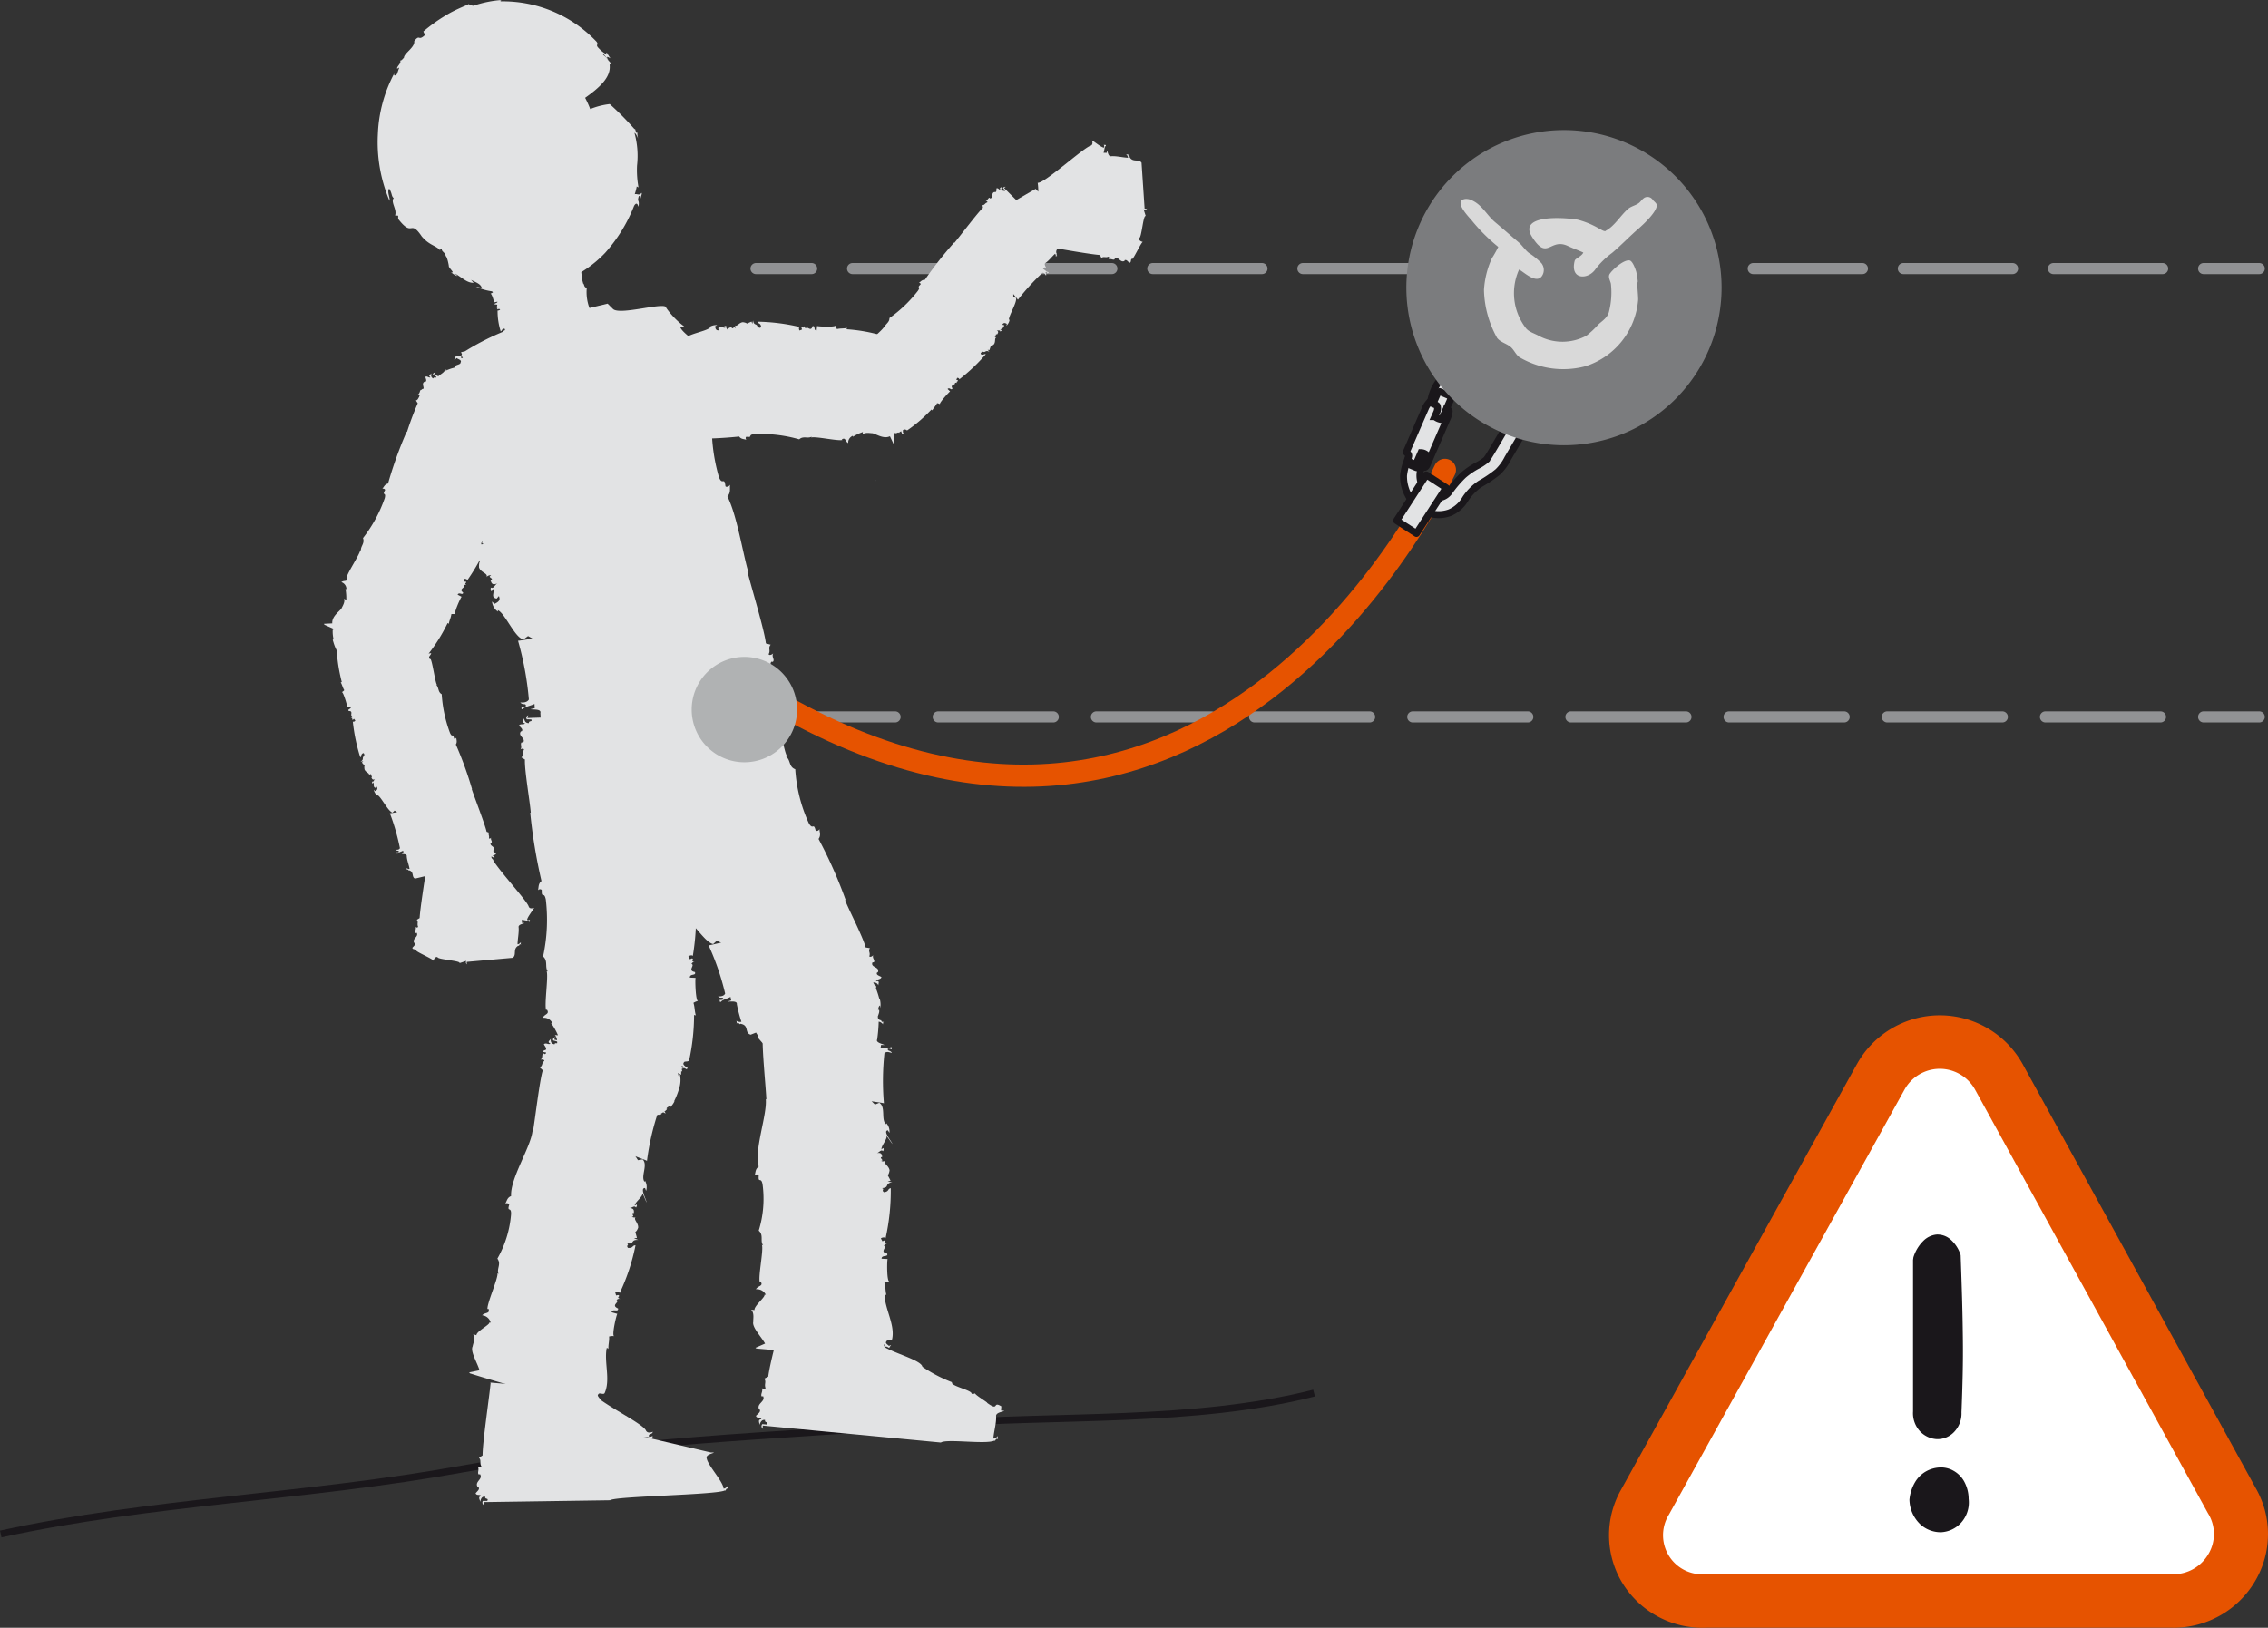 <svg xmlns="http://www.w3.org/2000/svg" viewBox="0 0 163.144 117.12"><rect x="0" y="0" width="163.144" height="117.12" fill="#333333" stroke="none"/><g id="Calque_2" data-name="Calque 2"><g id="Calque_1-2" data-name="Calque 1"><line x1="54.383" y1="19.324" x2="58.383" y2="19.324" fill="none" stroke="#919294" stroke-linecap="round" stroke-linejoin="round" stroke-width="0.8"/><line x1="61.328" y1="19.324" x2="157.042" y2="19.324" fill="none" stroke="#919294" stroke-linecap="round" stroke-linejoin="round" stroke-width="0.8" stroke-dasharray="7.853 2.945"/><line x1="158.514" y1="19.324" x2="162.514" y2="19.324" fill="none" stroke="#919294" stroke-linecap="round" stroke-linejoin="round" stroke-width="0.8"/><line x1="162.514" y1="51.582" x2="158.514" y2="51.582" fill="none" stroke="#919294" stroke-linecap="round" stroke-linejoin="round" stroke-width="0.8"/><line x1="155.411" y1="51.582" x2="54.566" y2="51.582" fill="none" stroke="#919294" stroke-linecap="round" stroke-linejoin="round" stroke-width="0.8" stroke-dasharray="8.275 3.103"/><line x1="53.014" y1="51.582" x2="49.014" y2="51.582" fill="none" stroke="#919294" stroke-linecap="round" stroke-linejoin="round" stroke-width="0.8"/><path d="M.053,110.375c10.797-2.363,22.092-2.656,33.166-4.672,11.291-2.051,22.557-2.383,34.004-3.25,8.859-.672,18.662-.031,27.301-2.219" fill="none" stroke="#1a171b" stroke-miterlimit="10" stroke-width="0.5"/><path d="M56.04,48.926c-.119-.109-.459-.195-.297-.406l.055-.023c.266-.473-.586-.445-.316-.887l.113.008c.166-.172-.127-.355.033-.621-.053.078-.275.203-.338.074.164-.309-.07-.426.148-.684l-.346-.094c-.088-.91-1.123-4.297-1.328-5.18l.059.027c-.387-1.328-.832-4.129-1.5-5.418.273-.301.147-.586.197-.844-.109.172-.332.187-.338.09-.084-.707-.223.012-.473-.656a13.207,13.207,0,0,1-.471-4.691c-.521-.254-.258-.836-.605-1.133l.111.012c-.242-.355-.203-2.769-.441-3.195l-.059.078c-.352-.332.158-.414.258-.781a.748.748,0,0,1-.91-.203l.109-.027c-.119-.172-.637-.508-.764-.824l.279-.059a5.924,5.924,0,0,1-1.295-1.34c.035-.492-3.361.582-3.834.074l-.379-.375-5.039,1.203a18.303,18.303,0,0,0-5.221,2.223l-.285.066.065.148c-.108.234.23.234-.049.289l-.01-.258c-.049.211-.213.109-.389.09a.459.459,0,0,1-.109.266c.117.004.111-.07.17-.113.115.082.398.145.293.312.004.203-.449.141-.443.379a16.655,16.655,0,0,0,.133,3.746c-.109.074-.109.027-.168.016.184.336.193.684.371.976a1.301,1.301,0,0,1-.383.27c.225-.121.566,1.781.508,1.832l.51-.125c.068.359-.559.277-.379.578.734-.07.023.578.418.59-.059.008-.051.188-.275.23.395-.059.119.145.236.219.111.008.109-.059.223-.121l.174.203c-.109.129-.33.219-.387.133a18.21,18.21,0,0,0,.402,4.367c.273-.172.043-.32.492-.527.287.101-.047.277.232.277-.664.27-.096.438-.766.773l.396-.066-.219.168c.527.656.223.121.248.832.127.391.691.422.533.707,0-.043.221-.199.338-.121-.338.121.293.203-.043.359.058.082.07.426.517.184-.225.117-.271.434-.5.32.002.105-.049.223.065.266l.109-.172c.121.316-.207.606.25.703l.162-.184c.064.191.131.355-.318.562l-.178-.168a.989.989,0,0,0,.428.726l-.008-.105c.52.227,1.205,1.961,1.834,2.113l.338-.25.34.191c-.002-.027-1.176.199-1.064.133a22.35,22.35,0,0,1,.783,4.242c-.162.277-.555.207-.615.211.178.234.399.016.404.254-.053.082-.281.066-.338.047.061.086-.049.219.117.172.109-.156.561-.234.838-.363l.016.305-.285.063c.006.066.789-.055.691.281a13.99,13.99,0,0,0,.166,1.547.462.462,0,0,1-.394-.109c0,.07.055.16-.051.254.279-.203.232.152.34.02.74.164.201.812.715,1l2.064-.559a7.225,7.225,0,0,0,1.82,2.25A6.606,6.606,0,0,0,46.272,57.086c-.101-.125-.402-.137-.463-.32.244.004.338.133.461.082.057.238.508.176.67.43l.084-.117.115.086a6.422,6.422,0,0,1,1.19.027c.549-.051.746-.266,1.051-.262-.045.012-.18-.039-.057-.109.063.105.32-.156.422-.062.123-.039.525-.172.326-.27.103.051.461-.066.289.086.119-.051.244-.074.299-.152l-.164.039c.377-.195.646-.219.799-.48l-.174.023c.213-.129.359-.262.545-.211l-.185.211a2.488,2.488,0,0,0,.725-.727l-.106.078a8.275,8.275,0,0,0,.779-1.348,3.177,3.177,0,0,0,.32-1.488l-.162.125a3.107,3.107,0,0,0-.02-.328c-.012.031.344.269.293.289a6.121,6.121,0,0,0,.029-2.391l2.049-.559c.002.102.004.207-.051.258.17-.082.219-.305.101-.371l-.396.09c-.172-.191.223-.125.158-.348.322-.109.426.09.486.27.006-.18.217-.418-.148-.387C55.649,49.055,55.932,49.156,56.04,48.926Z" fill="#e2e3e4"/><path d="M43.85,4.652l.119-.074-.217-.246c-.219-.348-.457-.387-.346-.449l.361.426c-.236-.34-.006-.187.146-.117a2.911,2.911,0,0,1-.26-.406c-.09-.027,0,.082.022.156a2.323,2.323,0,0,1-.613-.48c-.301-.305.119-.211-.24-.555A9.273,9.273,0,0,0,36.018.098c-.055-.07.006-.07.076-.098a8.078,8.078,0,0,0-2.041.414.7.7,0,0,1-.348-.129c.068.035-.836.324-1.666.84a11.653,11.653,0,0,0-1.586,1.141l.121.25c-.512.492-.35-.105-.777.445.066.449-.746.875-.74,1.199-.016-.016-.209.273-.279.18.105.211-.148.34-.219.559.006.094.082-.024.158-.031-.057.152-.102.309-.168.473-.133.137-.254.121-.178-.078a10.089,10.089,0,0,0-1.189,4.387,10.85,10.85,0,0,0,.838,4.801c.055-.234-.199-.644-.027-.879.225.328.15.559.332.68-.254.274.258.828.092,1.25l.225.016V15.75c1.076,1.395.83-.031,1.695,1.258.584.695,1.086.649,1.369,1.066-.051-.055-.117-.273.088-.164-.086.164.279.285.258.496.17.129.291,1.066.223.723.023.18.516.57.164.453a1.315,1.315,0,0,0,.473.285l-.199-.199c.598.356.889.695,1.365.68l-.195-.211c.359.187.676.277.772.566l-.426-.078a4.226,4.226,0,0,0,1.602.375l-.201-.07a13.833,13.833,0,0,0,2.453-.063,4.621,4.621,0,0,0,2.174-.766l-.315-.121a4.475,4.475,0,0,0,.408-.297c-.049.016-.014.688-.09.637a8.408,8.408,0,0,0,3.273-2.129,11.236,11.236,0,0,0,2.08-3.383c.226-.371.289.051.314.063.092-.555-.117-.297.018-.742.059-.105.125.074.135.156.025-.195.133-.371.06-.41-.137.227-.316.047-.482.098a3.446,3.446,0,0,0,.143-.559l.129.07a6.852,6.852,0,0,1-.106-1.574,6.158,6.158,0,0,0-.185-2.348c.076.008.172.199.264.406a1.317,1.317,0,0,1-.053-.461c-.09.25-.17-.402-.193-.199A20.635,20.635,0,0,0,43.86,7.488a5.349,5.349,0,0,0-1.402.359,7.94,7.94,0,0,0-.367-.809C43.063,6.348,43.981,5.57,43.85,4.652Z" fill="#e2e3e4"/><path d="M35.323,19.156c.061.019.199.039.152.101.004.07-.219.063-.219.137a4.477,4.477,0,0,0,.092,1.301c-.051.023-.051.016-.08.008.096.113.096.23.191.332a.721.721,0,0,1-.188.098c.106-.047.285.609.258.625l.25-.051c.029.113-.273.106-.182.207.359-.043.012.203.207.187-.029.016-.019.07-.131.098.188-.035.055.043.111.059.059,0,.055-.016.111-.039l.086.059c-.055.047-.16.082-.189.059a4.819,4.819,0,0,0,.225,1.504c.133-.074.021-.113.24-.195.137.027-.021.098.115.094-.326.113-.045.152-.367.281l.19-.027-.108.059c.266.207.113.043.129.285.061.113-.533.105-.744.164a.124.124,0,0,1,.088-.016c-.156.051.148.066-.014.125.027.031.035.148.25.051-.103.051-.123.172-.236.133,0,.031-.02.074.031.082l.051-.059c.041.074-.016.145.02.195.021,0,.041-.012.066-.004a.549.549,0,0,1,.086.012l.033-.035c.008.016.008.027.018.035,2.496.301,5.307.469,7.516-.805a5.431,5.431,0,0,0-.603-1.406c.133-.109.068-.211.09-.297-.049.062-.16.07-.166.047-.041-.25-.102.004-.229-.223a3.229,3.229,0,0,1-.264-1.621c-.254-.07-.133-.27-.311-.367h.057c-.117-.125-.111-.957-.234-1.094l-.021.027c-.178-.106.068-.152.119-.281a.484.484,0,0,1-.453-.047l.061-.012c-.061-.055-.314-.16-.381-.269l.139-.023c-.168-.055-.152-.242-.189-.32.014-.168.185-.473-.043-.633l.348-.242-.043-.008a39.966,39.966,0,0,0-5.637,1.527l-.135.031.031.047c-.051.086.111.074-.02.102l-.012-.094c-.02.078-.102.047-.188.047a.134.134,0,0,1-.051.09C35.305,19.203,35.303,19.176,35.323,19.156Z" fill="#e2e3e4"/><path d="M33.942,59.848l.912,1.492-.201.199c0-.027.703-.031.635-.063-.067.473,2.66,3.32,2.752,3.777.107.187.34.066.381.066-.109.211-.502.691-.502.863.033.063.164.012.203-.008-.035.074.035.156-.072.152-.068-.109-.336-.086-.502-.164l-.006.242.178.012c-.004.047-.477.082-.412.324.027.391-.072.805-.08,1.203.105,0,.168-.074.244-.152-.006.059-.041.125.025.184-.168-.117-.137.152-.203.066-.438.238-.104.656-.412.875l-3.305.293c0,.086,0,.164.041.184a.17.17,0,0,1-.072-.258l-.49.164c.115-.18-1.617-.258-1.582-.434-.189-.031-.254.129-.283.27-.006-.125-1.439-.723-1.225-.758-.068-.133-.24-.004-.305-.172.064-.109.269-.226.174-.367l-.041.012c-.166-.332.346-.437.182-.734l-.07.027c-.107-.113.07-.285-.019-.473.025.062.16.113.187.004-.092-.207.043-.332-.092-.492l.203-.125c.041-.703.35-2.66.455-3.359l-.633-2.101" fill="#e2e3e4"/><path d="M72.981,14.465l1.516-.879.188.203a3.789,3.789,0,0,0-.041-.637c.463.074,3.369-2.594,3.828-2.676.192-.105.076-.344.082-.375.197.113.676.512.851.52.057-.031.012-.168-.012-.211.068.043.166-.027.156.082-.113.055-.098.332-.168.5l.232.004.014-.172c.053.004.07.477.314.414.396-.02.805.094,1.203.113a.355.355,0,0,0-.147-.25c.059,0,.127.043.188-.02-.125.156.152.133.06.199.229.445.656.121.869.426l.221,3.309c.082.008.162.012.185-.027a.173.173,0,0,1-.26.066l.156.492c-.186-.117-.297,1.609-.473,1.574-.033.187.125.254.264.289-.121.004-.756,1.422-.779,1.203-.135.07-.014.242-.184.301-.098-.066-.213-.277-.359-.18l.012.039c-.33.16-.428-.348-.728-.192l.021.067c-.109.101-.279-.07-.469.016.055-.027.109-.164.008-.195-.211.098-.334-.043-.5.094l-.111-.215c-.713-.055-2.66-.399-3.357-.524l-2.108.59" fill="#e2e3e4"/><path d="M42.626,100.086c-.053.598,3.676,2.305,3.848,2.863.145.231.453.07.494.07-.117.266-.307.09-.295.328.047.07.229,0,.275-.035-.039.105.051.195-.082.195-.102-.133-.459-.09-.686-.16l4.945,1.16h.225c.002.066-.617.133-.514.43.08.5,1.182,1.664,1.211,2.168.135,0,.221-.098.309-.195.002.063-.037.164.055.23-.236-.144-.168.195-.262.094-.566.332-7.879.414-8.269.711l-9.092.133c.006.109.017.211.062.238a.217.217,0,0,1-.115-.324h.316c.125-.238-.186-.074-.15-.305-.258-.031-.318.184-.355.375-.022-.176-.205-.363.082-.414-.102-.16-.32,0-.416-.199.086-.133.346-.293.195-.457H34.358c-.246-.394.422-.559.168-.926l-.078.031c-.15-.121.063-.356-.09-.59.051.074.236.133.27,0-.147-.262.018-.418-.172-.617l.258-.172c-.01-.895.508-4.375.584-5.266l-.041.027" fill="#e2e3e4"/><path d="M62.903,96.465l-.25-.191-.291.246c0-.035.955-.008.865-.055-.137.625,3.031,1.281,3.123,1.875a10.259,10.259,0,0,0,2.133,1.113c-.152.262,1.412.566,1.402.812.033.063.223.012.264-.012-.051.098.981.699.854.684.908.66.357-.16,1.025.25l-.02.301.223.019c-.006.078-.641.09-.576.422.012.508-.16,1.062-.201,1.574.133.016.234-.086.33-.18-.004.074-.061.168.023.25-.209-.168-.191.184-.271.078-.611.297-3.43-.145-3.857.141l-12.809-1.219c-.006.102-.014.215.035.242a.217.217,0,0,1-.066-.348l.313.031c.15-.242-.176-.094-.117-.328-.24-.051-.342.168-.404.363.008-.195-.152-.383.139-.422-.076-.172-.316-.02-.393-.234.102-.133.387-.285.262-.469l-.039-.008c-.197-.422.486-.551.291-.945l-.092.024c-.127-.141.117-.375,0-.621.041.07.213.16.268.012-.109-.281.076-.445-.09-.672l.285-.144c.113-.934.676-2.953.879-3.867l-.041.023" fill="#e2e3e4"/><path d="M50.215,72.02c-.184.055-.227-1.641-.176-1.66l-.416-.019c-.006-.32.473-.098.365-.399-.578-.109.051-.492-.26-.594.049,0,.064-.149.248-.137-.316-.035-.074-.148-.156-.238-.092-.031-.094.019-.19.051l-.115-.207c.107-.082.287-.109.32-.027A17.206,17.206,0,0,0,50.046,65c-.236.082-.072.262-.447.336-.211-.152.07-.234-.152-.301.559-.062.127-.34.695-.465l-.316-.047.189-.074c-.338-.687-.162-.16-.094-.769-.053-.356-.496-.527-.332-.715-.008.027-.199.101-.283.016.283-.016-.197-.238.08-.289-.037-.086.629-.387.254-.273.186-.062.262-.32.432-.164.004-.09.06-.176-.022-.238l-.109.121c-.059-.301.234-.465-.109-.656l-.152.113c-.027-.172-.055-.324.32-.402l.123.184a1.011,1.011,0,0,0-.254-.711l-.006.094c-.381-.312-.711-1.937-1.184-2.223l-.287.141-.248-.242c0,.027.941.102.85.133a22.046,22.046,0,0,1-.105-3.773c.156-.195.461-.039.508-.039-.111-.238-.311-.098-.287-.293.053-.066.23.004.272.035-.035-.098.06-.176-.076-.184-.102.109-.457.07-.693.121l.023-.266.23.012c.006-.063-.621-.141-.506-.395a13.062,13.062,0,0,0,.051-1.352.44.44,0,0,1,.303.184c.01-.059-.033-.144.068-.203-.238.117-.162-.176-.264-.094-.561-.313-.061-.73-.443-1.008l-10.131.348c.012-.086.025-.168.068-.195a.183.183,0,0,0-.117.289l.32.008c.109.211-.195.051-.168.266-.26.008-.318-.18-.352-.352-.025.152-.213.316.072.359-.107.152-.314-.004-.43.164.084.121.338.281.185.422l-.045-.004c-.268.34.4.512.141.82l-.088-.031c-.146.125.059.328-.103.531.051-.063.238-.113.268.004-.156.234.012.387-.191.555l.256.152c-.035.789.365,3.051.422,3.844l-.043-.031a38.002,38.002,0,0,0,.812,4.93c-.254.195-.189.465-.254.66.101-.109.275-.074.273.016-.02.613.172.035.293.66a12.494,12.494,0,0,1-.197,4.09c.377.332.102.762.342,1.09l-.088-.035c.143.359-.178,2.402-.035,2.812l.049-.055c.234.359-.17.316-.293.605a.666.666,0,0,1,.691.375h-.094a4.421,4.421,0,0,1,.5.879l-.227-.016c.242.242.15.715.176.883-.082.418-.477,1.043-.168,1.578l-.645.363.066.051s.283.016.762.035c.041.156.074.262.076.27h.121c.111.293-.102.121.049.391.188.055.227.457.354.523,0,0,.076.129.025.141.105,0,.111.129.182.188.043.02.01-.031.021-.059.045.051.104.102.162.156.029.074.004.121-.066.055a5.091,5.091,0,0,0,1.555,1.316,4.741,4.741,0,0,0,2.053.598c-.084-.059-.293-.039-.357-.152.172-.019.248.051.328.008.068.145.367.055.516.203l.039-.09.098.047a4.017,4.017,0,0,1,.822-.105c.371-.098.482-.258.695-.285-.033.004-.131-.004-.055-.07.055.07.207-.133.287-.086.078-.035.342-.164.191-.211.08.027.313-.086.215.027.072-.039.162-.07.187-.133l-.109.047c.24-.164.422-.215.498-.402l-.117.035c.131-.105.219-.207.35-.191l-.098.152a1.722,1.722,0,0,0,.412-.551l-.061.062a5.394,5.394,0,0,0,.381-.961,1.96,1.96,0,0,0,.051-1l-.102.102a1.346,1.346,0,0,0-.047-.219c0,.023.271.137.234.16a2.488,2.488,0,0,0,.008-.266l.076.004-.033-.152c.107-.16-.152-.242.076-.23l-.025.23c.062-.168.182-.051.316.008a.344.344,0,0,1,.111-.195c-.084-.035-.094.027-.142.059-.082-.094-.297-.219-.197-.336.027-.172.373-.012.398-.219a15.359,15.359,0,0,0,.346-3.211c.094-.024.088.008.133.035-.104-.324-.076-.617-.178-.918A.987.987,0,0,1,50.215,72.02Z" fill="#e2e3e4"/><path d="M63.262,71.906a6.698,6.698,0,0,0-.254-.797c.031-.082.031-.16-.035-.203l-.043.016a.447.447,0,0,1-.017-.047c-.031-.059-.067-.113-.1-.176a.336.336,0,0,1,.373.207c-.014-.141.139-.356-.174-.305.072-.176.332-.102.396-.293-.115-.094-.428-.148-.313-.336l.051-.012c.178-.41-.564-.332-.381-.719h.09c.127-.152-.141-.281-.037-.527-.035.074-.219.191-.287.094.104-.273-.107-.363.045-.586l-.307-.051c-.19-.758-1.203-2.688-1.484-3.414l.053.02a32.804,32.804,0,0,0-1.957-4.414c.197-.277.061-.496.068-.711-.068.148-.264.168-.283.082-.152-.578-.187.027-.486-.5a10.958,10.958,0,0,1-.975-3.887c-.48-.172-.322-.676-.664-.899l.098-.004c-.246-.281-.506-2.285-.766-2.625l-.035.07c-.351-.25.082-.355.123-.672a.704.704,0,0,1-.82-.109l.094-.027c-.125-.141-.615-.391-.76-.644l.238-.066c-.322-.152-.363-.621-.435-.766-.033-.414.187-1.137-.279-1.531l.555-.559-.086-.023S45.772,49.984,44.276,51.25l-.234.074.074.117c-.066.199.227.184-.008.246L44.063,51.465c-.014.18-.17.109-.326.101a.344.344,0,0,1-.065.227c.104.004.096-.062.139-.105.107.066.363.094.289.242.031.168-.373.148-.338.348a13.857,13.857,0,0,0,.57,3.105c-.09.055-.098.031-.152.016.203.273.254.555.445.793a1.028,1.028,0,0,1-.305.242c.182-.117.709,1.453.666,1.5l.422-.137c.105.297-.447.258-.254.496.629-.098.086.488.434.461-.049.027-.023.164-.215.227.34-.074.127.109.232.164.102-.008.086-.055.182-.121l.18.16c-.082.109-.264.203-.33.125a16.366,16.366,0,0,0,1.75,3.285c.225-.16.002-.273.359-.473.268.078-.002.25.246.23-.553.246-.035.363-.578.68l.346-.07-.178.141c.543.52.207.094.316.68.16.312.658.316.551.543-.01-.012.168-.156.275-.101-.275.101.275.148.01.301.061.07.111.34.473.121-.189.113-.189.379-.402.297.016.086-.017.188.09.219l.076-.152c.143.254-.105.516.301.574l.117-.164c.084.156.162.285-.207.488l-.174-.121a.888.888,0,0,0,.455.566l-.01-.082c.469.152,1.277,1.555,1.848,1.656l.256-.234.326.137c-.01-.02-1.012.242-.914.184a18.694,18.694,0,0,1,1.193,3.473c-.108.242-.465.199-.508.211.178.187.342-.012.381.187-.035.07-.244.07-.289.055.065.07-.023.184.127.137.07-.137.457-.223.674-.348l.051.254-.234.07c.01.051.682-.094.637.195a9.898,9.898,0,0,0,.33,1.269.457.457,0,0,1-.361-.07c.006.066.066.129-.01.215.213-.187.213.117.295,0,.668.102.271.66.744.785l.385-.152a1.564,1.564,0,0,0,.131.203.251.251,0,0,1-.014.16c.01-.031.256.324.592.629a4.918,4.918,0,0,0,.717.559l.088-.078c.287.168.006.164.303.289.188-.074.484.234.625.203-.008.008.146.063.113.098.084-.066.17.031.275.043.039-.016-.019-.031-.033-.067a1.907,1.907,0,0,0,.223.024c.082.047.092.101-.006.094a5.182,5.182,0,0,0,2.078.086,4.601,4.601,0,0,0,1.984-.805c-.105,0-.258.144-.381.094.117-.125.225-.117.252-.211.154.086.328-.18.535-.145l-.025-.102.102-.023a4.541,4.541,0,0,1,.559-.613c.225-.309.199-.508.346-.676-.019.031-.109.082-.08-.016.08.016.061-.238.156-.254.031-.078.149-.355.008-.293.074-.027.178-.269.178-.113.027-.086.078-.168.059-.227l-.059.105c.074-.289.186-.437.115-.641l-.066.102c.029-.172.029-.309.143-.375l.02.188a1.625,1.625,0,0,0-.051-.711Z" fill="#e2e3e4"/><path d="M44.409,94.535l-.418-.117c.066-.293.504.031.469-.269-.574-.258.174-.445-.119-.625.043.012.098-.109.281-.059-.314-.121-.035-.156-.101-.258-.082-.058-.1,0-.205,0l-.064-.226c.119-.059.318-.027.324.062a14.829,14.829,0,0,0,1.139-3.441c-.262.004-.137.211-.539.188-.178-.203.127-.199-.08-.332.588.098.217-.277.816-.242l-.309-.117.213-.027c-.184-.73-.125-.191.088-.734.033-.348-.375-.613-.17-.754-.004.024-.223.047-.281-.058.281.058-.154-.27.144-.246-.012-.086.086-.348-.324-.359.205,0,.35-.219.477-.031.035-.078.111-.141.035-.223l-.127.078c.006-.289.809-.769.5-1.043l.348.816c.014-.164-.508-1.059-.106-1.035l.076.203a.911.911,0,0,0-.076-.727l-.031.078c-.309-.383.268-1.223-.145-1.617l-.334.059-.189-.297c-.018.027.939.352.836.352a18.351,18.351,0,0,1,.803-3.508c.213-.149.483.082.533.09-.057-.25-.297-.168-.221-.359.066-.035.229.074.271.109-.021-.09.102-.137-.035-.176-.141.07-.494-.07-.742-.082l.086-.234.234.074c.02-.059-.609-.301-.422-.504a10.933,10.933,0,0,0,.375-1.234.473.473,0,0,1,.266.258c.025-.055.004-.145.115-.176-.268.039-.115-.211-.242-.16-.498-.434.115-.695-.203-1.051l-7.483-1.781c.029-.086.057-.164.119-.172-.145-.016-.26.133-.195.234l.324.09c.062.231-.205.004-.231.191-.275-.055-.285-.23-.269-.406-.066.141-.301.231-.022.352-.141.105-.324-.09-.477.047.051.125.279.34.086.43l-.041-.008c-.357.238.367.074.025.293l-.082-.055c-.182.059-.02.32-.232.457.066-.035.275-.035.277.082-.221.172-.09.359-.332.461l.223.215c-.236.715-.576,3.707-.717,4.445l-.029-.039c-.143,1.156-1.613,3.398-1.533,4.644-.301.113-.301.379-.422.539.135-.066.309.012.281.094-.17.563.166.086.137.68a7.69,7.69,0,0,1-.983,3.187c.301.402-.08.738.086,1.102l-.08-.051c.059.363-.762,2.164-.719,2.582l.066-.035c.154.394-.252.242-.447.48a.695.695,0,0,1,.611.535l-.088-.027c.029.184-.928.629-.939.926l-.236-.078c.197.289-.016.703-.031.875-.19.356.312,1.137.492,1.723l-.746.152.057.07s6.871,2.203,8.75,1.969l.231.066v-.133c.15-.141-.104-.27.135-.203l-.084.203c.109-.141.205.008.322.098a.302.302,0,0,1,.162-.156c-.076-.047-.102,0-.152.008-.068-.102-.25-.274-.127-.344.066-.164.387.074.457-.102.424-.957-.055-2.203.143-3.227.102,0,.096.031.127.074-.025-.336.076-.601.043-.902a.87.87,0,0,1,.369-.027C43.981,96.125,44.352,94.551,44.409,94.535Z" fill="#e2e3e4"/><path d="M63.852,90.59l-.438-.024c0-.305.504-.082.402-.367-.611-.129.076-.469-.25-.578.049.004.076-.137.266-.121-.334-.051-.074-.148-.158-.234-.086-.035-.1.02-.201.043l-.109-.207c.102-.074.305-.098.336-.004a15.525,15.525,0,0,0,.375-3.609c-.258.062-.09.238-.486.293-.225-.152.08-.219-.152-.293.596-.043.152-.328.746-.422l-.328-.047.207-.07c-.334-.676-.168-.152-.072-.738-.045-.344-.498-.523-.326-.695a.247.247,0,0,1-.287.004c.287-.004-.209-.238.086-.277-.031-.082.012-.359-.397-.273.203-.051.295-.297.465-.137.012-.086.076-.164-.016-.23l-.105.102c-.057-.285.621-.914.266-1.117l.514.723c-.023-.168-.723-.93-.326-.984l.117.18a.895.895,0,0,0-.227-.695l-.018.082c-.381-.309,0-1.254-.486-1.547l-.312.125-.246-.242c-.008.02.99.141.891.16a18.85,18.85,0,0,1,.037-3.609c.176-.184.488-.016.533-.016-.105-.227-.318-.102-.289-.305.059-.051.244.027.287.051-.033-.086.074-.164-.074-.168-.115.094-.494.043-.74.082l.041-.242.24.008c.006-.051-.658-.156-.52-.402a11.298,11.298,0,0,0,.109-1.281.48.48,0,0,1,.309.195c.008-.055-.023-.144.078-.195-.254.094-.162-.176-.273-.098-.582-.332-.031-.707-.426-.992l-7.686-.141c.012-.086.022-.172.078-.199-.145.02-.227.184-.143.274l.338.027c.113.203-.201.039-.185.238-.274,0-.328-.176-.35-.344-.033.145-.244.289.059.348-.117.133-.338-.023-.457.137.076.113.342.281.174.414l-.045-.012c-.295.316.375,0,.092.285l-.092-.031c-.166.102.045.316-.129.5.053-.051.258-.098.289.012-.182.215-.014.367-.232.523l.266.16c-.076.75.23,3.742.254,4.496l-.041-.023c.105,1.156-.853,3.656-.508,4.859-.27.184-.213.434-.295.621.117-.102.303-.059.295.035-.047.582.18.039.277.629a7.749,7.749,0,0,1-.277,3.32c.379.332.076.738.32,1.063l-.092-.043c.135.355-.279,2.285-.152,2.687l.055-.051c.24.352-.191.289-.334.563a.705.705,0,0,1,.713.395l-.094-.008c.074.172-.77.82-.719,1.109l-.244-.027c.252.246.133.687.156.855-.113.391.547,1.051.848,1.582l-.695.305.07.051s7.18.695,8.969.066l.236.012-.031-.133c.125-.164-.158-.238.094-.223l-.043.219c.084-.16.205-.043.338.023a.287.287,0,0,1,.127-.184c-.086-.035-.101.019-.148.035-.09-.086-.305-.211-.195-.309.029-.172.393-.012.422-.199.211-1.023-.525-2.141-.549-3.176.1-.024.098.004.139.035-.096-.312-.049-.594-.152-.879a1.164,1.164,0,0,1,.361-.113C63.776,92.234,63.801,90.617,63.852,90.59Z" fill="#e2e3e4"/><path d="M37.383,30.672c-.293-.41.209-.535.039-.871l-.475-.219c-.002-.012.006-.027,0-.035l-.012.031-.008-.008c.033-.172.08-.277.019-.406l-.035.07c.01-.121-.006-.211.07-.266l.031.129a1.143,1.143,0,0,0-.086-.5l.002.066a4.12,4.12,0,0,0-.332-.719,1.737,1.737,0,0,0-.525-.566l.002.102a1.069,1.069,0,0,0-.146-.098c.012.016.221-.051.213-.027a3.249,3.249,0,0,0-1.092-.774,4.457,4.457,0,0,0-1.336-.332c-.146-.035-.019-.086-.016-.098-.189.016-.08.059-.244.051-.035-.004.014-.039.037-.043-.066.008-.139-.012-.139.016.092.02.057.086.092.129a1.038,1.038,0,0,0-.189.012v-.047c-.043,0-.094.121-.277.129a3.291,3.291,0,0,0-.92.277c-.006-.016.045-.066.098-.109a.437.437,0,0,1-.137.055c.086,0-.107.082-.041.074-.111.16-.32.25-.445.379l-.307-.137c.027-.063.066-.125.117-.129-.117-.023-.219.078-.193.164l.229.121c.016.188-.158-.031-.209.137-.189-.086-.166-.242-.131-.371-.067.102-.264.148-.076.285-.117.07-.221-.117-.361-.027.01.109.143.301-.02.363l-.025-.024c-.228.113-.082.32-.082.481l-.004.004c-.055.106-.074-.019-.139.113h-.004l-.016-.012c-.145.031-.066.258-.26.34a.2.2,0,0,1,.152.027c-.014.055-.043.105-.057.164-.076.102-.08.199-.226.242l.131.203a21.195,21.195,0,0,0-.779,2.082l-.017-.043a29.214,29.214,0,0,0-1.34,3.734c-.246.051-.301.262-.416.379.111-.039.232.047.197.105-.234.438.103.082-.02.57a9.971,9.971,0,0,1-1.564,2.871c.152.379-.193.594-.143.902l-.051-.047c-.02.305-.945,1.656-.99,2.012l.045-.023c.057.34-.225.16-.416.324a.53.53,0,0,1,.365.523l-.068-.043a3.887,3.887,0,0,1,.057.805l-.16-.094c.092.262-.137.574-.184.703-.205.262-.699.578-.664,1.074l-.598.031.031.066s.252.117.646.289c0,.027-.014.055-.014.086-.025.004-.025-.008-.031-.031a2.312,2.312,0,0,0,.051.66.141.141,0,0,1-.057.098c.02-.016.072.285.215.586a5.691,5.691,0,0,0,.299.582l.09-.02c.139.203-.055.102.107.273.152.016.26.305.367.332-.014.004.076.086.039.102.076-.016.109.07.174.109.029.004,0-.023,0-.055.043.031.094.059.143.09.043.051.033.094-.031.051a3.964,3.964,0,0,0,1.373.719,3.553,3.553,0,0,0,1.578.125c-.068-.031-.219.012-.291-.062.117-.039.193,0,.234-.043.086.102.281-.012.412.074l.012-.07.074.019a2.989,2.989,0,0,1,.568-.211c.244-.125.293-.262.432-.313,0,0-.092.016-.045-.043.055.039.111-.125.178-.109.051-.039.213-.172.105-.176.051,0,.195-.121.148-.016.045-.047.102-.082.111-.129l-.074.051c.141-.156.26-.215.275-.367l-.074.043c.041-.055.07-.102.102-.137.008.004.008.004.008.012.029-.027.066-.035.094-.063l-.041.117a.966.966,0,0,0,.076-.137c.016-.004.02-.019.035-.019-.008-.012-.016-.008-.016-.008a1.075,1.075,0,0,0,.088-.297c.059.016.106.016.139-.035a11.969,11.969,0,0,0,1.361-2.191c.084.012.063.035.084.074.041-.277.162-.469.189-.723a.808.808,0,0,1,.293.012c-.166-.016.397-1.258.449-1.258l-.293-.152c.107-.227.377.09.4-.152-.375-.281.213-.34.027-.516.029.008.092-.086.223-.019-.213-.137-.004-.133-.035-.231-.057-.051-.07-.008-.154-.023l-.004-.195c.102-.024.24.027.24.098a14.097,14.097,0,0,0,1.467-2.652c-.201-.027-.143.164-.438.086-.101-.18.127-.141-.006-.262.418.141.209-.207.656-.105l-.213-.141.17.012c-.008-.609-.055-.168.199-.59.088-.27-.174-.531.006-.629-.004.019-.172.019-.205-.074.205.074-.063-.25.16-.192.008-.074.121-.266-.178-.328.152.031.299-.129.363.035.043-.063.109-.102.068-.172l-.117.039c.059-.234.326-.246.143-.5l-.152.023c.051-.133.078-.25.381-.172l.016.168a.806.806,0,0,0,.076-.59l-.043.055c-.17-.355.172-1.633-.074-1.988l-.254-.012-.102-.258c-.01.02.65.395.568.387a4.464,4.464,0,0,1,.682-1.313c.182-.082.344.133.385.149-.004-.207-.193-.18-.105-.316.051-.024.154.082.178.113.01-.07.109-.102.008-.145-.109.047-.353-.113-.537-.152l.102-.18.168.086c.016-.043-.4-.316-.226-.465.215-.277.312-.652.506-.949a.347.347,0,0,1,.154.238c.025-.039.029-.109.115-.121C37.333,30.84,37.487,30.649,37.383,30.672Zm-9.369,15.758c.004-.016.012-.039.018-.055.004.004.012.004.02.012Z" fill="#e2e3e4"/><path d="M24.987,50.895l.248-.063c.055.215-.262.152-.145.332.359-.027.055.344.25.355-.023,0-.016.105-.117.133.19-.027.076.086.131.137.059.008.055-.031.109-.07l.098.121c-.039.074-.145.121-.182.066a13.02,13.02,0,0,0,.539,2.59c.121-.102,0-.188.209-.313.152.066-.006.176.137.176-.312.152-.01.246-.326.445l.193-.035-.096.098c.322.391.121.07.187.492.096.238.381.258.324.422,0-.024.096-.109.158-.066-.158.066.162.125.01.211.035.051.061.262.275.117-.105.07-.102.254-.228.184.01.063-.004.125.053.156l.043-.094c.084.18-.057.344.18.41l.066-.098c.049.117.094.207-.117.32l-.098-.098a.706.706,0,0,0,.274.434l-.01-.055c.273.141.756,1.168,1.084,1.27l.146-.149.195.121c-.006-.016-.586.102-.535.062a15.973,15.973,0,0,1,.725,2.516c-.063.16-.266.109-.301.117.111.133.209.012.229.149-.016.055-.135.035-.164.027.029.055-.008.129.072.109.037-.102.26-.133.396-.219l.025.188-.137.035c.006.043.399-.02.371.18.019.309.156.609.203.914-.086.019-.142-.027-.209-.067,0,.035.035.086-.008.137.131-.105.133.098.176.027.391.105.166.48.434.598l5.565-1.336c.004.055.017.129-.006.149a.148.148,0,0,0,.02-.223l-.195.059c-.098-.125.107-.074.059-.207.149-.051.219.063.26.168-.006-.105.078-.246-.107-.223.041-.125.199-.051.232-.195-.062-.066-.248-.121-.178-.242l.025-.012c.09-.277-.328-.258-.232-.524h.061c.072-.101-.09-.203-.029-.363-.022.043-.123.109-.158.039.047-.184-.076-.254.01-.394l-.178-.066c-.115-.527-.9-2.555-1.07-3.074l.025.012a26.239,26.239,0,0,0-1.168-3.219c.117-.18.035-.34.035-.488-.043.09-.158.105-.168.039-.092-.414-.105.012-.287-.383a9.627,9.627,0,0,1-.596-2.785c-.285-.156-.195-.488-.394-.676l.055.012c-.143-.215-.316-1.637-.469-1.883l-.021.039c-.201-.207.047-.25.072-.457a.399.399,0,0,1-.475-.133l.043-.016c-.064-.109-.355-.309-.441-.5l.135-.039c-.186-.109-.211-.441-.262-.563-.016-.285.107-.777-.172-1.082l.322-.359-.051-.019s-4.738,1.105-5.596,1.898l-.143.035.043.09c-.031.133.142.141,0,.168l-.02-.16c-.012.125-.105.07-.193.055a.281.281,0,0,1-.035.152c.055.012.051-.031.072-.055.064.039.217.09.176.184.023.113-.213.078-.193.215a11.757,11.757,0,0,0,.359,2.215c-.055.035-.063.02-.084.008.115.195.146.391.262.582a.513.513,0,0,1-.178.141C24.69,49.738,25.012,50.875,24.987,50.895Z" fill="#e2e3e4"/><path d="M45.833,24.149c-.279.43-.586.004-.83.289l-.025.523a.194.194,0,0,0-.033.008l.033.008v.004c-.174.035-.295.031-.389.133l.084.008c-.119.039-.203.082-.285.039l.111-.09a1.243,1.243,0,0,0-.428.277l.053-.027a4.592,4.592,0,0,0-.533.574,1.793,1.793,0,0,0-.332.699l.094-.043c-.016.066-.023.117-.035.172.004-.012-.127-.184-.102-.184a3.083,3.083,0,0,0-.318,1.301,4.322,4.322,0,0,0,.195,1.359c.014.152-.08.059-.08.059.086.168.076.043.131.195.006.043-.045.012-.055-.004.027.055.039.121.063.117-.016-.09.061-.086.094-.141a.845.845,0,0,0,.072.188l-.041.008c.016.043.152.043.223.211a3.274,3.274,0,0,0,.606.746c-.022.02-.084-.012-.139-.047a.543.543,0,0,1,.098.113c-.033-.09.117.059.084.008a3.792,3.792,0,0,1,.518.27l-.014.332a.2.2,0,0,1-.166-.063.154.154,0,0,0,.23.117l.023-.25c.172-.082.027.164.203.145-.012.207-.164.242-.285.258.109.031.223.191.285-.031.105.082-.031.25.105.34.098-.051.232-.25.336-.109l.002.027c.186.164.322-.043.471-.106h.008c.115.012.01.078.156.09h.002l-.002.023c.084.125.262-.031.406.109a.229.229,0,0,1-.035-.145c.061-.008.121,0,.18-.012.117.031.217,0,.305.121l.143-.199a19.159,19.159,0,0,0,2.219-.055l-.029.035a28.778,28.778,0,0,0,3.961-.141c.141.207.359.172.518.238-.084-.086-.051-.234.019-.219.492.051.039-.133.539-.191a9.958,9.958,0,0,1,3.244.375c.289-.27.625-.031.893-.195l-.031.066c.291-.105,1.896.262,2.24.176l-.039-.043c.289-.172.234.152.459.266a.526.526,0,0,1,.338-.527l-.004.074a3.421,3.421,0,0,1,.723-.344l-.023.172c.211-.18.574-.078.719-.086.322.09.803.43,1.25.219l.252.535.045-.055s.01-.273.027-.699a.29.29,0,0,1,.09-.016c.018.016-.006.019-.022.035a2.418,2.418,0,0,0,.598-.289.177.177,0,0,1,.107.004c-.02-.008.24-.168.463-.406a3.857,3.857,0,0,0,.414-.492l-.033-.082c.135-.203.113.012.215-.203-.041-.145.178-.348.166-.461.012.012.049-.102.08-.078-.047-.062.025-.121.035-.203-.006-.024-.023.016-.049.027a1.166,1.166,0,0,0,.035-.168c.031-.055.07-.066.057.004a3.93,3.93,0,0,0,.154-1.531,3.605,3.605,0,0,0-.471-1.516c-.004.078.098.199.043.285-.076-.09-.066-.172-.123-.191.065-.113-.113-.262-.086-.414l-.063.012-.014-.07a3.663,3.663,0,0,1-.412-.449c-.197-.18-.34-.172-.441-.289.016.016.043.082-.018.062.014-.062-.164-.055-.176-.129-.051-.027-.238-.129-.203-.027-.02-.047-.184-.145-.07-.129-.057-.031-.111-.066-.152-.058l.066.043c-.191-.066-.301-.152-.44-.109l.066.055c-.068-.02-.117-.031-.166-.047.004-.016,0-.016,0-.016a.397.397,0,0,0-.084-.059l.123-.012a.741.741,0,0,1-.15-.02.066.066,0,0,1-.037-.019.067.067,0,0,0,.004.023.949.949,0,0,0-.313.019c-.01-.059-.021-.105-.084-.113a11.77,11.77,0,0,0-2.539-.453c-.021-.078.008-.066.033-.101-.264.066-.5.023-.738.09a.874.874,0,0,1-.094-.273c.041.152-1.316.09-1.336.047l-.035.328c-.254-.008-.053-.379-.293-.309-.119.453-.391-.07-.49.164.008-.031-.113-.047-.101-.199-.043.25-.113.055-.19.117-.039.07.016.074.027.152l-.178.074c-.06-.082-.062-.234.004-.254a14.021,14.021,0,0,0-3.01-.379c.045.191.201.07.242.375-.131.164-.182-.067-.244.101-.025-.437-.268-.117-.338-.57l-.051.25-.059-.164c-.561.234-.129.117-.615.043-.283.016-.436.359-.592.219.023.004.084.156.012.223-.012-.223-.209.149-.234-.078-.074.023-.305-.012-.238.285-.027-.144-.234-.234-.107-.348-.07-.012-.131-.059-.186,0l.076.094c-.232.027-.348-.207-.518.051l.084.137c-.139.008-.264.024-.303-.289l.15-.082a.887.887,0,0,0-.576.148l.068.02c-.269.285-1.58.453-1.826.82l.094.231-.209.191c.027.004.131-.754.149-.672a4.507,4.507,0,0,1-1.469-.141c-.147-.133,0-.367-.004-.414-.195.086-.094.246-.254.215-.041-.043.021-.18.041-.215-.076.02-.137-.055-.139.051.082.094.025.375.055.555l-.205-.027.016-.18c-.041-.008-.143.492-.344.375-.338-.094-.723-.043-1.066-.113a.365.365,0,0,1,.166-.234c-.049-.004-.119.016-.16-.059C45.997,24.137,45.768,24.063,45.833,24.149Zm17.174,10.449a.156.156,0,0,0-.049-.024c.004-.012.006-.012.012-.016Z" fill="#e2e3e4"/><path d="M68.344,28.164l-.182-.176c.15-.152.266.144.353-.043-.211-.293.268-.227.17-.406.018.019.102-.039.174.035-.117-.144.043-.109.051-.18-.022-.063-.057-.039-.117-.059l.055-.145c.082-.012.178.051.148.113a12.97,12.97,0,0,0,1.916-1.816c-.137-.051-.154.102-.365-.012-.025-.164.145-.09.074-.211.287.188.219-.121.551.047l-.129-.148.127.031c.172-.48.002-.145.326-.422.145-.199.018-.453.184-.492-.016.008-.135-.027-.137-.102.137.102.027-.203.182-.113.023-.066.176-.199-.047-.305.111.051.268-.047.275.102.039-.039.109-.066.105-.125l-.107.008c.117-.168.32-.133.26-.371h-.119c.072-.109.123-.195.334-.07l-.035.133a.735.735,0,0,0,.236-.453l-.053.035c-.023-.305.598-1.258.514-1.59l-.199-.051v-.227c-.01.008.389.453.326.422a17.309,17.309,0,0,1,1.768-1.941c.174-.031.225.168.26.195.059-.164-.107-.18,0-.266.059-.016.105.09.113.125.025-.055.107-.07.055-.113-.107.008-.254-.164-.389-.23l.145-.121.096.098c.035-.027-.223-.328-.045-.406.254-.184.447-.453.678-.656a.262.262,0,0,1,.049.211c.029-.02.053-.078.123-.059-.16-.055.016-.168-.072-.168-.115-.391.324-.394.287-.687l-4.057-4.031c.041-.035.098-.086.131-.074a.151.151,0,0,0-.207.102l.152.133c-.051.156-.119-.047-.205.063-.125-.102-.06-.215.002-.313-.086.059-.242.07-.133.211-.117.027-.143-.141-.285-.094-.016.082.035.273-.115.273l-.014-.016c-.291.066-.055.422-.336.473l-.019-.051c-.125-.012-.131.187-.303.219.051-.004.17.047.119.117-.176.055-.176.191-.34.195l.035.184c-.391.371-1.703,2.109-2.051,2.523l-.014-.027a27.004,27.004,0,0,0-2.115,2.691c-.213-.016-.315.152-.434.227.094-.019.164.066.113.117-.299.293.066.086-.174.441a9.516,9.516,0,0,1-2.055,1.969c.016.32-.315.43-.371.691l-.021-.055c-.1.238-1.227,1.129-1.357,1.391l.043-.004c-.07.285-.225.09-.424.184a.391.391,0,0,1,.135.477l-.035-.031a4.233,4.233,0,0,1-.189.637l-.105-.102c0,.223-.264.414-.342.52-.232.164-.719.316-.83.719l-.475-.086.01.055s3.428,3.457,4.553,3.773l.105.098.051-.09c.135-.039.047-.188.148-.086l-.127.102c.111-.059.109.051.141.133a.415.415,0,0,1,.152-.051c-.021-.051-.057-.023-.086-.031,0-.07-.033-.227.06-.238.092-.086.184.137.287.043a10.537,10.537,0,0,0,1.693-1.465c.066.027.057.047.055.078.113-.211.256-.34.357-.539a.545.545,0,0,1,.213.074C67.51,29.031,68.311,28.164,68.344,28.164Z" fill="#e2e3e4"/><path d="M103.934,33.809s-16.379,35.242-48.381,16.527" fill="none" stroke="#e65300" stroke-linecap="round" stroke-linejoin="round" stroke-width="1.6"/><path d="M102.885,28.996c.004.062.019.187.09.215.086.035.242.105.313.137a2.014,2.014,0,0,0,.316.137h.019a.139.139,0,0,0,.068-.055c.053-.07.201-.41.346-.648a1.69,1.69,0,0,1,1.072-.883,5.274,5.274,0,0,1,2.408-.207c.902.137,2.043.941,1.092,2.563-.947,1.617-1.557,2.68-1.691,2.816a3.324,3.324,0,0,1-.658.434,5.386,5.386,0,0,0-.992.68,8.166,8.166,0,0,0-.992,1.152,1.038,1.038,0,0,1-.902.477,1.28,1.28,0,0,1-.971-.719,1.588,1.588,0,0,1-.205-1.305c.094-.219.223-.441.09-.574-.133-.141-.492-.43-.58-.512-.096-.082-.228-.16-.352.129a4.509,4.509,0,0,0-.396,1.375,2.885,2.885,0,0,0,.906,2.164,2.328,2.328,0,0,0,2.436.512,2.406,2.406,0,0,0,1.119-1.008,3.814,3.814,0,0,1,1.066-1.07,8.904,8.904,0,0,0,1.258-.852,3.55,3.55,0,0,0,.711-.969c.25-.426,1.152-1.957,1.377-2.352a2.975,2.975,0,0,0,.316-2.066,2.809,2.809,0,0,0-1.385-1.801,5.122,5.122,0,0,0-2.504-.375,5.364,5.364,0,0,0-2.158.566,2.774,2.774,0,0,0-.623.531,3.228,3.228,0,0,0-.518,1.16A3.151,3.151,0,0,0,102.885,28.996Z" fill="#e2e3e4" stroke="#1a171b" stroke-miterlimit="10" stroke-width="0.5"/><path d="M102.405,33.211l.248-.566,1.656-3.816c.094-.215.045-.316-.055-.359-.102-.043-.531-.23-.65-.281-.113-.051-.191.098-.264.269-.074.172-.221.504-.322.742a1.289,1.289,0,0,1-.254.383l-1.135,2.617a.09.09,0,0,0,.004.074c.018.023.006.078-.02.133-.023.059-.127.293-.209.484-.086.195-.217.457.047.574.264.109.394.164.394.164.207.098.342-.094.399-.219,0,0,.07-.164.076-.184.012-.02.062.016.082-.012Z" fill="#e2e3e4" stroke="#1a171b" stroke-miterlimit="10" stroke-width="0.5"/><path d="M104.03,29.473l.008-.024s.131.055.154.066a.06.06,0,0,1,.049.059,1.597,1.597,0,0,1-.086.406c-.053.121-1.369,3.156-1.494,3.449-.063.137-.123.191-.191.203a.144.144,0,0,1-.143-.074.5.5,0,0,1,.031-.234c.066-.152.025-.059.256-.594a.609.609,0,0,0-.396-.16s-.215.5-.289.664c-.074.168-.141.168-.203.141-.055-.023-.24-.101-.365-.16-.125-.051-.061-.25-.033-.383a.201.201,0,0,0-.074-.203c-.09-.059-.092-.102-.092-.102.332-.766,1.357-3.129,1.408-3.238a1.596,1.596,0,0,1,.236-.34.139.139,0,0,1,.053.004.205.205,0,0,1,.051.023s.363.16.398.172a.132.132,0,0,1,.086.113.681.681,0,0,1-.031.367c-.059.141-.109.258-.119.277-.008.019-.029.066-.029.066a.912.912,0,0,0,.504.215Z" fill="#e2e3e4" stroke="#1a171b" stroke-miterlimit="10" stroke-width="0.5"/><rect x="100.284" y="35.424" width="3.921" height="1.703" transform="translate(16.181 102.328) rotate(-57.04)" fill="#e2e3e4" stroke="#1a171b" stroke-linecap="round" stroke-linejoin="round" stroke-width="0.5"/><path d="M56.737,51.051a3.191,3.191,0,1,1-3.195-3.187A3.193,3.193,0,0,1,56.737,51.051Z" fill="#b0b2b3" stroke="#b0b2b3" stroke-linecap="round" stroke-width="1.2"/><path d="M112.503,32.035a11.338,11.338,0,1,0-11.34-11.336A11.338,11.338,0,0,0,112.503,32.035Z" fill="#7b7c7e"/><path d="M118.432,14.176a.447.447,0,0,1,.467.219c.066.082.242.211.27.324.1.457-.992,1.457-1.25,1.684-.674.578-1.289,1.23-1.959,1.797a5.786,5.786,0,0,0-1.193,1.168c-.516.762-1.844.801-1.496-.598.041-.188.482-.301.623-.598-.33-.152-.748-.301-1.088-.461-1.328-.645-1.478,1.121-2.607-.676-.977-1.559,2.074-1.426,3.285-1.23a6.067,6.067,0,0,1,1.523.629c.123.051.348.227.492.191v-.019c.648-.336,1.084-1.129,1.631-1.59.221-.187.566-.242.789-.43C118.069,14.453,118.196,14.215,118.432,14.176Z" fill="#d9d9d9"/><path d="M105.434,14.313a.978.978,0,0,1,.52.137c.676.336,1.025,1.055,1.58,1.524.58.488,1.135.976,1.711,1.465.264.227.459.551.734.762a4.839,4.839,0,0,1,.9.734.794.794,0,0,1,.133.734c-.35.961-1.391-.109-1.74-.273a4.116,4.116,0,0,0,.492,4.215c.221.285.627.375.947.566a3.645,3.645,0,0,0,3.398-.019,6.051,6.051,0,0,0,.846-.793c.295-.281.682-.492.787-.949a5.65,5.65,0,0,0,.137-1.988c-.025-.184-.211-.461-.111-.676.109-.242,1.031-1.121,1.471-1.008.205.055.406.609.463.816a5.571,5.571,0,0,1,.109.68c0,.023-.025.129-.031.105-.037.035.082,1.059.053,1.277a5.471,5.471,0,0,1-3.803,4.734,6.211,6.211,0,0,1-4.728-.652c-.25-.176-.381-.504-.6-.707-.299-.277-.756-.356-1.008-.68a7.401,7.401,0,0,1-.947-3.453,6.401,6.401,0,0,1,.568-2.281,8.106,8.106,0,0,0,.461-.816,13.141,13.141,0,0,1-1.928-1.93C105.684,15.637,104.463,14.406,105.434,14.313Z" fill="#d9d9d9"/><path d="M162.27,107.086l-16.734-30.449-.023-.047-.031-.051a6.816,6.816,0,0,0-11.914.039l-.023.035-.016.031-16.93,30.559a6.634,6.634,0,0,0,.051,6.609,6.761,6.761,0,0,0,6.066,3.305h33.496a6.809,6.809,0,0,0,6.027-3.391A6.644,6.644,0,0,0,162.27,107.086Z" fill="#e65300"/><path d="M158.825,108.879a2.813,2.813,0,0,1,.043,2.922,2.917,2.917,0,0,1-2.563,1.469h-33.703a2.813,2.813,0,0,1-2.551-4.293l16.945-30.574a2.898,2.898,0,0,1,5.07-.012Z" fill="#fff"/><path d="M137.352,107.906a3.025,3.025,0,0,1,.414-1.277,2.131,2.131,0,0,1,.801-.773,2.215,2.215,0,0,1,.984-.27,1.817,1.817,0,0,1,.973.238,1.987,1.987,0,0,1,.758.758,2.652,2.652,0,0,1,.328,1.262,2.184,2.184,0,0,1-.574,1.754,2.092,2.092,0,0,1-1.398.648,2.17,2.17,0,0,1-1.473-.539A2.516,2.516,0,0,1,137.352,107.906Zm.285-17.434a2.831,2.831,0,0,1,.715-1.188,1.564,1.564,0,0,1,.957-.457,1.437,1.437,0,0,1,.973.332,2.453,2.453,0,0,1,.754,1.152q.059,1.646.102,3.098.041,1.453.055,2.809.018,1.359-.012,2.688-.029,1.324-.086,2.715a1.919,1.919,0,0,1-.586,1.469,1.641,1.641,0,0,1-1.199.457,1.785,1.785,0,0,1-1.172-.535,1.916,1.916,0,0,1-.527-1.453V90.66Z" fill="#1a171b"/></g></g></svg>